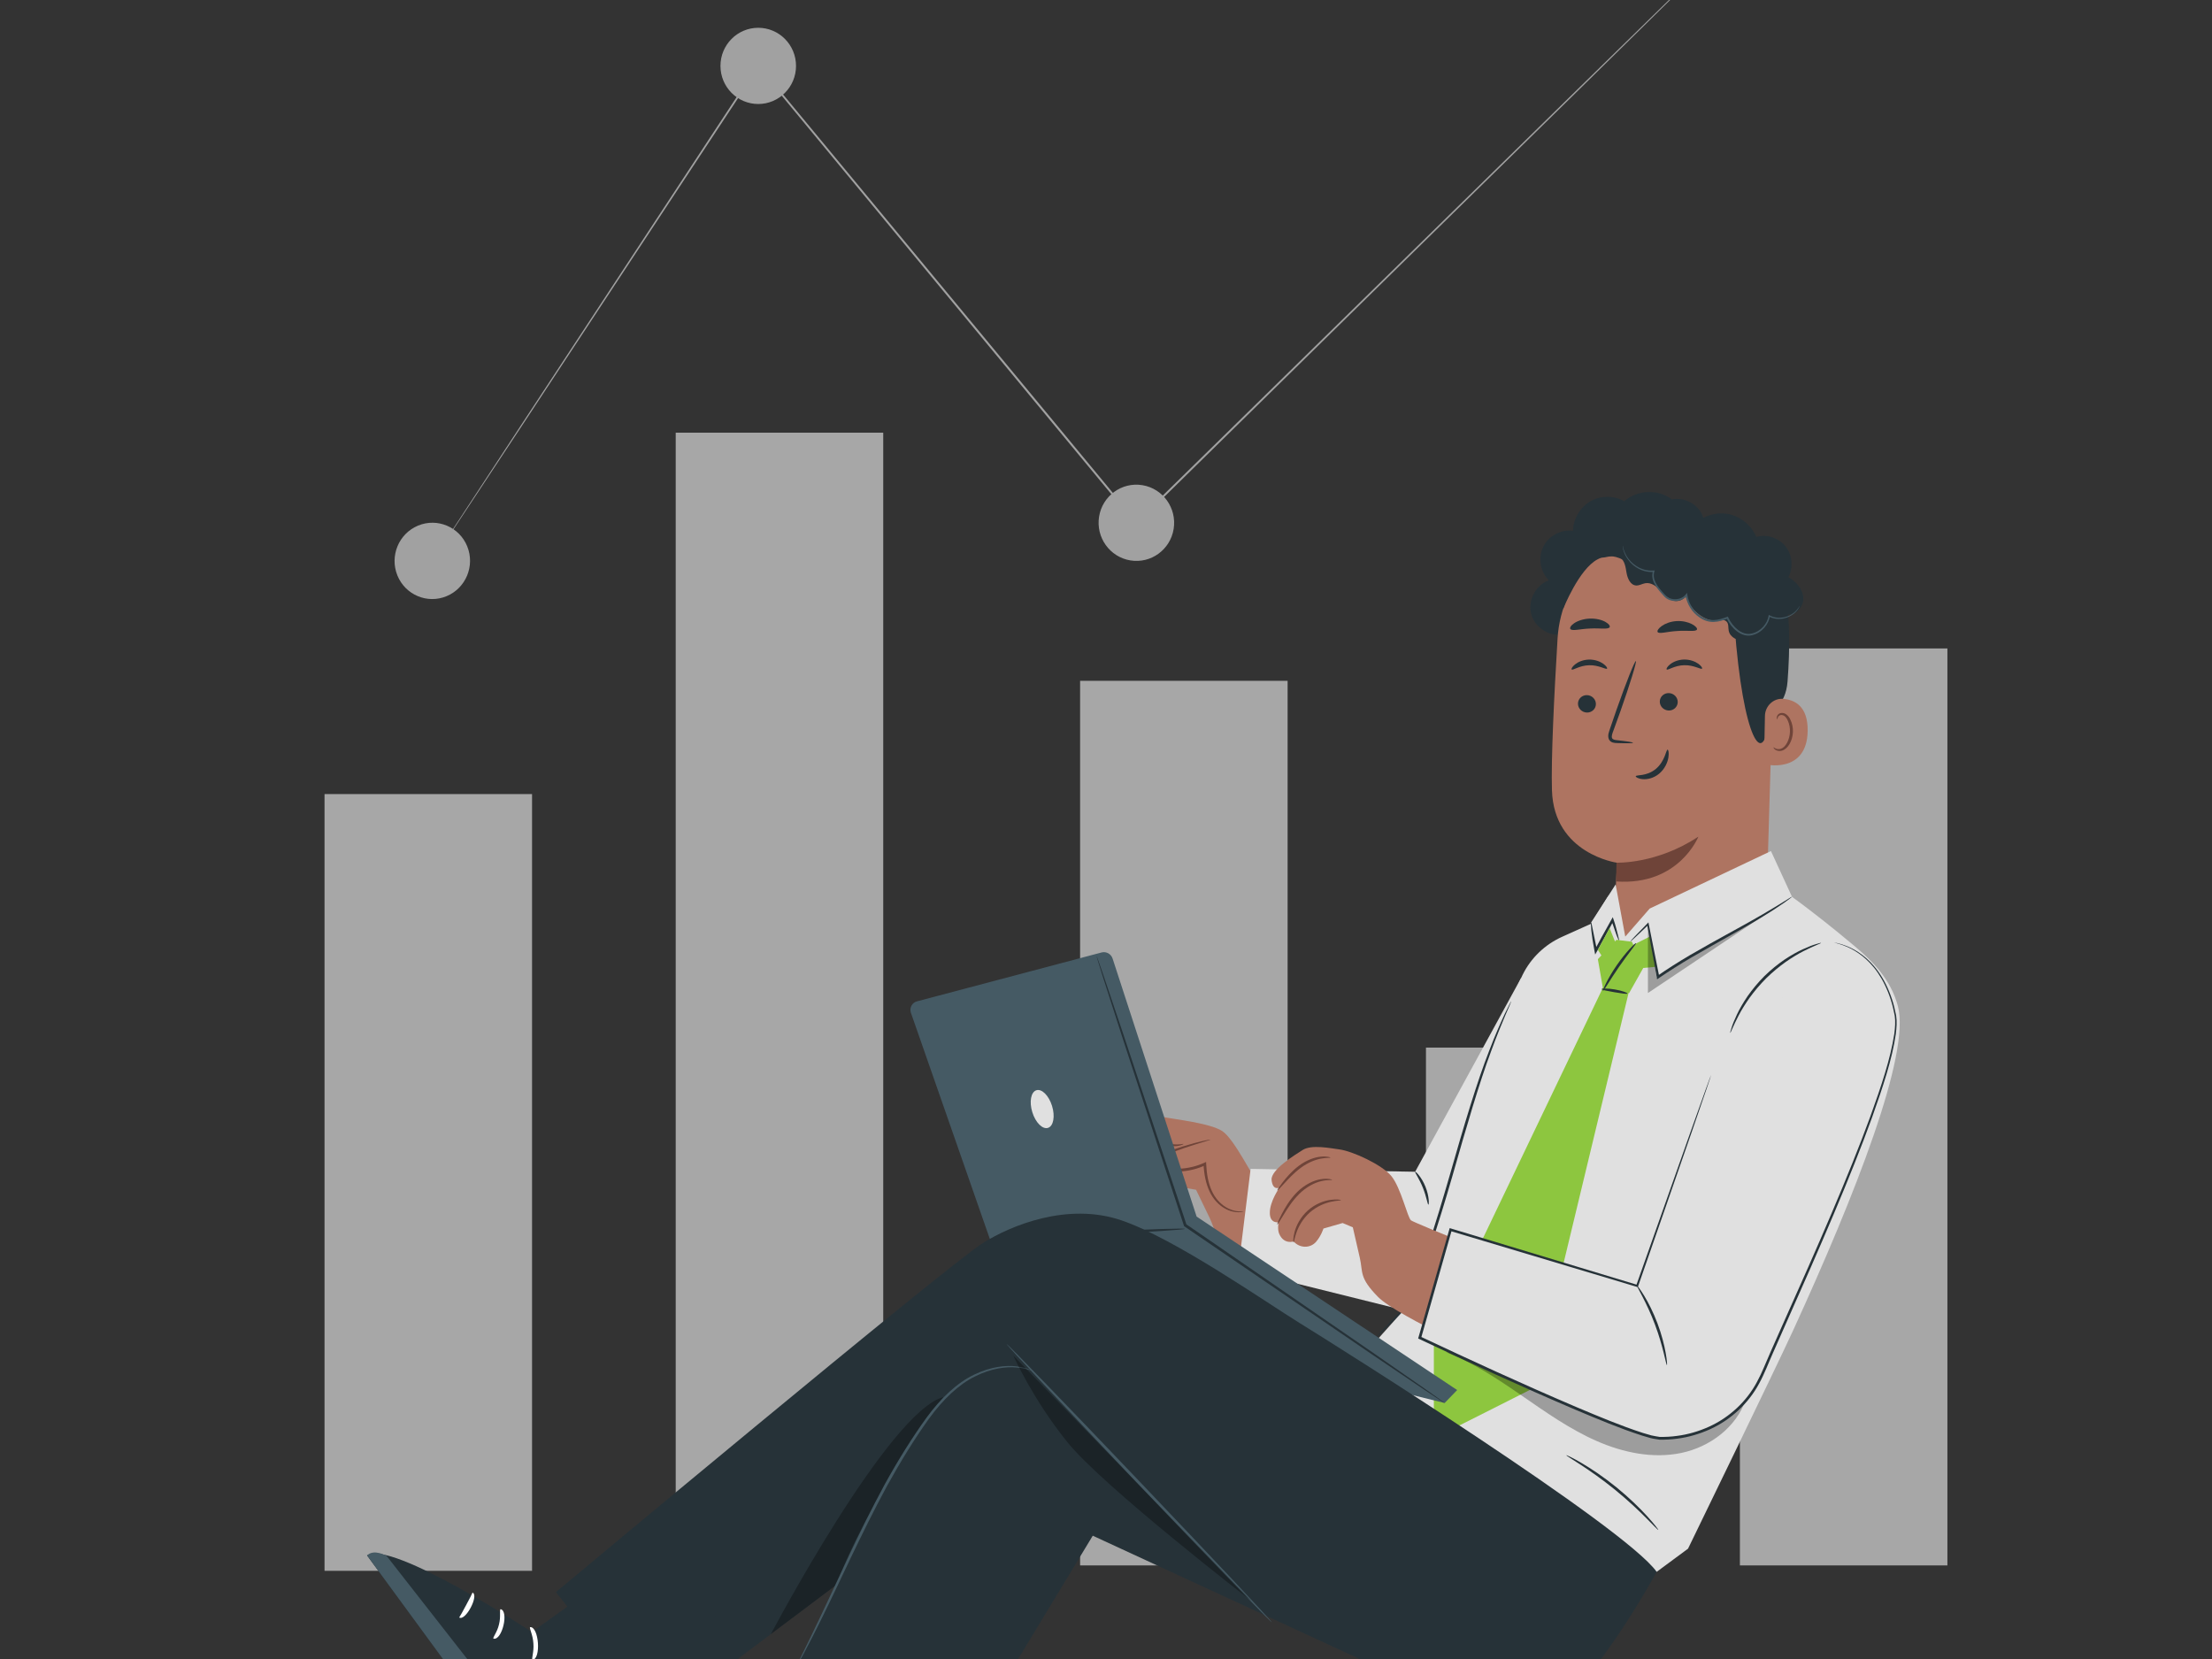 <svg width="364" height="273" viewBox="0 0 364 273" fill="none" xmlns="http://www.w3.org/2000/svg">
<rect x="0" y="0" width="364" height="273" fill="#333333" stroke="none"/>
<g clip-path="url(#clip0_3708_20384)">
<g opacity="0.6">
<path d="M87.553 130.672H53.405V258.489H87.553V130.672Z" fill="#F5F5F5"/>
<path d="M268.8 172.39H234.652V257.601H268.8V172.39Z" fill="#F5F5F5"/>
<path d="M320.459 106.707H286.312V257.601H320.459V106.707Z" fill="#F5F5F5"/>
<path d="M211.886 112.032H177.739V257.601H211.886V112.032Z" fill="#F5F5F5"/>
<path d="M145.342 71.202H111.194V257.601H145.342V71.202Z" fill="#F5F5F5"/>
<path d="M287.088 -12.113C287.088 -12.113 286.927 -11.94 286.6 -11.612C286.267 -11.281 285.779 -10.796 285.139 -10.16C283.845 -8.882 281.941 -7.002 279.481 -4.572C274.54 0.288 267.369 7.343 258.426 16.141C240.512 33.726 215.503 58.274 187.105 86.149L186.979 86.272L186.867 86.137C181.259 79.362 175.399 72.281 169.425 65.062C153.381 45.665 138.164 27.267 124.659 10.938L124.898 10.925C109.017 35.001 95.593 55.352 86.135 69.69C81.4 76.848 77.66 82.504 75.099 86.375C73.818 88.302 72.833 89.785 72.164 90.791C71.831 91.286 71.578 91.663 71.404 91.922C71.233 92.175 71.14 92.301 71.14 92.301C71.14 92.301 71.218 92.166 71.383 91.909C71.552 91.647 71.799 91.265 72.123 90.764C72.782 89.752 73.755 88.261 75.019 86.323C77.563 82.44 81.28 76.769 85.984 69.591C95.418 55.236 108.807 34.862 124.648 10.758L124.759 10.59L124.887 10.746C138.399 27.068 153.625 45.459 169.676 64.85C175.65 72.07 181.508 79.151 187.114 85.927L186.877 85.914C215.305 58.07 240.341 33.55 258.275 15.985C267.247 7.217 274.441 0.186 279.398 -4.657C281.876 -7.069 283.793 -8.936 285.096 -10.204C285.744 -10.831 286.239 -11.309 286.576 -11.635C286.912 -11.955 287.088 -12.113 287.088 -12.113Z" fill="#EBEBEB"/>
<path d="M124.774 17.114C128.207 17.114 130.991 14.306 130.991 10.843C130.991 7.38 128.207 4.573 124.774 4.573C121.34 4.573 118.557 7.38 118.557 10.843C118.557 14.306 121.34 17.114 124.774 17.114Z" fill="#EBEBEB"/>
<path d="M73.495 98.102C76.667 96.779 78.185 93.109 76.885 89.904C75.584 86.699 71.958 85.173 68.785 86.496C65.613 87.819 64.095 91.49 65.395 94.695C66.696 97.9 70.322 99.425 73.495 98.102Z" fill="#EBEBEB"/>
<path d="M193.133 87.034C193.679 83.615 191.374 80.393 187.985 79.837C184.596 79.281 181.407 81.603 180.861 85.022C180.316 88.441 182.621 91.663 186.009 92.219C189.398 92.775 192.588 90.454 193.133 87.034Z" fill="#EBEBEB"/>
</g>
<path d="M183.623 192.476C183.623 192.476 182.27 193.072 182.059 191.242C181.847 189.411 185.611 185.599 186.815 184.389C188.019 183.178 189.739 183.438 191.266 183.783C192.793 184.129 199.043 184.767 201.116 186.116C203.189 187.465 206.363 194.233 207.025 194.555C207.687 194.876 227.183 195.906 227.183 195.906L226.344 212.104C226.344 212.104 207.209 208.408 203.42 206.005C199.63 203.602 200.127 202.645 199.05 200.404C197.973 198.163 196.817 195.783 196.817 195.783L195.025 195.482L192.153 197.089C192.153 197.089 191.815 201.2 188.972 201.095L187.579 200.352C187.579 200.352 186.65 201.441 185.592 199.757C184.533 198.073 184.734 197.759 184.734 197.759C184.734 197.759 183.619 199.156 182.415 197.423C181.211 195.691 183.623 192.476 183.623 192.476Z" fill="#AE7461"/>
<path d="M204.626 199.352C204.629 199.365 204.557 199.388 204.415 199.42C204.274 199.454 204.059 199.482 203.779 199.483C203.224 199.488 202.383 199.349 201.485 198.821C200.592 198.307 199.656 197.383 199.056 196.09C198.437 194.807 198.134 193.227 198.048 191.552L198.357 191.743C197.075 192.344 195.566 192.731 193.984 192.786C192.875 192.829 191.787 192.704 190.772 192.444C190.287 192.298 189.725 192.223 189.302 191.751C189.077 191.528 189.024 191.062 189.253 190.797C189.461 190.535 189.725 190.442 189.942 190.348C191.696 189.627 193.31 189.066 194.678 188.643C196.046 188.219 197.169 187.933 197.948 187.753C198.728 187.575 199.165 187.503 199.172 187.534C199.18 187.566 198.757 187.697 197.994 187.927C197.23 188.159 196.125 188.492 194.777 188.955C193.428 189.415 191.836 190.005 190.102 190.742C189.89 190.829 189.689 190.93 189.595 191.059C189.507 191.186 189.512 191.325 189.634 191.466C189.889 191.767 190.396 191.875 190.881 192.005C191.857 192.249 192.903 192.367 193.969 192.325C195.489 192.271 196.94 191.907 198.177 191.34L198.472 191.204L198.486 191.53C198.557 193.172 198.831 194.696 199.396 195.929C199.945 197.171 200.797 198.057 201.63 198.583C202.463 199.118 203.253 199.294 203.787 199.334C204.323 199.373 204.621 199.317 204.626 199.352Z" fill="#6F4439"/>
<path d="M194.756 188.246C194.792 188.293 194.097 188.674 192.915 188.609C192.335 188.602 191.651 188.502 190.928 188.552C190.19 188.585 189.501 188.902 188.932 189.568C187.748 190.909 186.331 191.796 185.263 192.248C184.188 192.708 183.468 192.801 183.456 192.75C183.436 192.678 184.118 192.472 185.127 191.951C186.136 191.431 187.444 190.559 188.604 189.248C188.91 188.926 189.252 188.598 189.67 188.411C190.078 188.214 190.509 188.143 190.904 188.126C191.698 188.098 192.371 188.236 192.935 188.282C194.064 188.427 194.729 188.179 194.756 188.246Z" fill="#6F4439"/>
<path d="M190.738 192.561C190.845 192.597 190.056 194.419 188.254 195.974C186.463 197.546 184.568 198.059 184.549 197.946C184.495 197.814 186.245 197.13 187.957 195.623C189.684 194.137 190.618 192.487 190.738 192.561Z" fill="#6F4439"/>
<path d="M191.441 195.046C191.555 195.058 191.298 196.653 190.157 198.219C189.029 199.795 187.607 200.526 187.561 200.419C187.483 200.304 188.725 199.439 189.788 197.946C190.87 196.467 191.309 195.005 191.441 195.046Z" fill="#6F4439"/>
<path d="M250.321 160.907L232.875 192.819L205.798 192.347L203.763 208.832L231.705 215.777L243.21 202.971L250.321 160.907Z" fill="#E0E0E0"/>
<path d="M235.053 198.235C234.918 198.247 234.749 196.935 234.145 195.453C233.555 193.964 232.77 192.906 232.875 192.82C232.957 192.736 233.943 193.71 234.567 195.279C235.203 196.842 235.169 198.237 235.053 198.235Z" fill="#263238"/>
<path d="M256.956 104.423C254.748 104.72 252.449 103.114 251.936 100.918C251.422 98.722 252.767 96.242 254.871 95.503C253.469 94.099 253.082 91.762 253.955 89.971C254.827 88.18 256.894 87.072 258.846 87.347C258.892 85.375 260.018 83.464 261.711 82.492C263.403 81.519 265.599 81.518 267.292 82.49C269.406 80.582 272.869 80.448 275.121 82.185C277.003 81.796 279.081 82.777 279.999 84.489C280.917 86.2 280.6 88.501 279.254 89.891" fill="#263238"/>
<path d="M276.179 86.713L275.181 86.732C265.134 86.93 256.921 94.913 256.308 105.08C255.737 114.537 255.226 124.992 255.385 130.056C255.713 140.541 266.092 141.97 266.092 141.97L265.458 154.587L266.686 164.204L290.554 153.305L291.901 107.562C292.619 96.655 286.955 87.139 276.179 86.713Z" fill="#AE7461"/>
<path d="M266.007 141.957C266.007 141.957 272.621 142.23 279.486 137.668C279.486 137.668 276.28 145.789 265.938 145.048L266.007 141.957Z" fill="#6F4439"/>
<path d="M259.666 115.771C259.654 116.563 260.305 117.226 261.12 117.254C261.933 117.283 262.605 116.666 262.617 115.874C262.629 115.082 261.979 114.418 261.165 114.39C260.35 114.361 259.679 114.98 259.666 115.771Z" fill="#263238"/>
<path d="M258.63 110.168C258.816 110.36 259.919 109.498 261.509 109.472C263.097 109.421 264.28 110.228 264.449 110.027C264.532 109.938 264.338 109.589 263.824 109.224C263.317 108.86 262.456 108.514 261.466 108.538C260.475 108.563 259.65 108.949 259.178 109.337C258.696 109.726 258.538 110.083 258.63 110.168Z" fill="#263238"/>
<path d="M273.131 115.436C273.119 116.227 273.769 116.891 274.585 116.919C275.398 116.947 276.07 116.33 276.082 115.538C276.094 114.748 275.444 114.083 274.629 114.054C273.815 114.027 273.143 114.645 273.131 115.436Z" fill="#263238"/>
<path d="M274.263 110.162C274.451 110.354 275.555 109.492 277.144 109.465C278.731 109.416 279.914 110.222 280.083 110.021C280.166 109.932 279.975 109.583 279.457 109.219C278.95 108.855 278.09 108.508 277.1 108.532C276.11 108.557 275.284 108.943 274.812 109.331C274.332 109.72 274.172 110.077 274.263 110.162Z" fill="#263238"/>
<path d="M268.722 122.229C268.728 122.137 267.736 121.983 266.131 121.808C265.724 121.774 265.338 121.699 265.264 121.42C265.162 121.124 265.324 120.678 265.512 120.195C265.874 119.192 266.254 118.14 266.653 117.038C268.235 112.543 269.371 108.85 269.193 108.787C269.013 108.724 267.586 112.316 266.004 116.811C265.624 117.919 265.26 118.976 264.914 119.986C264.769 120.458 264.515 120.993 264.734 121.605C264.85 121.911 265.152 122.128 265.413 122.194C265.675 122.269 265.903 122.269 266.105 122.277C267.717 122.332 268.717 122.32 268.722 122.229Z" fill="#263238"/>
<path d="M272.766 103.988C272.983 104.392 274.338 103.922 276.014 103.834C277.689 103.708 279.109 104.001 279.254 103.573C279.316 103.37 279.012 103.009 278.4 102.693C277.794 102.378 276.878 102.142 275.873 102.205C274.868 102.27 274.002 102.619 273.458 103.009C272.909 103.399 272.669 103.795 272.766 103.988Z" fill="#263238"/>
<path d="M258.426 103.524C258.768 103.884 260.073 103.478 261.65 103.429C263.226 103.334 264.57 103.619 264.869 103.23C265 103.042 264.783 102.679 264.193 102.344C263.612 102.01 262.643 101.747 261.559 101.795C260.476 101.846 259.542 102.196 259.001 102.582C258.45 102.968 258.274 103.349 258.426 103.524Z" fill="#263238"/>
<path d="M257.211 100.251C257.211 100.251 259.814 93.629 262.91 92.035C266.656 90.106 268.365 94.282 271.95 93.19C275.535 92.098 279.111 90.247 282.849 92.999C286.94 96.012 285.093 98.217 285.431 102.867C286.801 121.714 290.301 126.982 291.099 118.077C291.187 117.101 293.837 116.274 294.153 112.153C294.563 106.809 294.642 100.328 293.395 96.566C292.344 93.394 290.507 91.226 287.243 88.858C282.09 85.121 275.111 85.177 270.382 85.753C265.652 86.329 256.622 92.036 257.211 100.251Z" fill="#263238"/>
<path d="M290.433 117.803C290.467 116.184 291.819 114.878 293.412 115C295.346 115.149 297.514 116.217 297.464 120.261C297.375 127.436 290.287 125.866 290.278 125.66C290.272 125.52 290.37 120.805 290.433 117.803Z" fill="#AE7461"/>
<path d="M291.851 122.98C291.883 122.958 291.974 123.07 292.18 123.168C292.382 123.265 292.731 123.335 293.102 123.199C293.853 122.93 294.497 121.736 294.547 120.442C294.573 119.79 294.446 119.166 294.224 118.649C294.015 118.12 293.685 117.75 293.309 117.678C292.935 117.585 292.666 117.81 292.577 118.01C292.48 118.21 292.523 118.354 292.485 118.365C292.465 118.383 292.335 118.243 292.395 117.947C292.426 117.805 292.511 117.637 292.679 117.502C292.85 117.364 293.101 117.296 293.363 117.328C293.908 117.373 294.393 117.888 294.636 118.456C294.911 119.028 295.068 119.728 295.039 120.461C294.976 121.907 294.229 123.25 293.202 123.537C292.703 123.662 292.29 123.505 292.077 123.333C291.862 123.154 291.827 122.993 291.851 122.98Z" fill="#6F4439"/>
<path d="M290.029 103.914C289.123 104.567 288.165 105.243 287.06 105.375C285.955 105.508 284.677 104.889 284.469 103.78C284.375 103.282 284.485 102.701 284.154 102.322C283.759 101.869 283.049 102.027 282.457 102.103C280.405 102.364 277.958 100.109 277.395 98.091C276.887 98.897 275.742 99.16 274.938 98.657C274.135 98.153 273.839 97.863 273.205 97.155C272.57 96.446 271.686 95.818 270.753 95.971C270.231 96.056 269.748 96.382 269.222 96.345C268.291 96.279 267.816 95.185 267.658 94.253C267.499 93.321 267.369 92.233 266.573 91.74C265.835 91.284 264.895 91.575 264.043 91.719C263.19 91.864 262.082 91.682 261.847 90.839C261.723 90.397 261.903 89.924 262.138 89.532C263.205 87.752 265.592 86.924 267.512 87.668C268.159 85.285 270.31 83.398 272.729 83.092C275.148 82.784 277.691 84.076 278.898 86.224C280.366 84.82 282.528 84.2 284.504 84.617C286.481 85.033 288.219 86.474 289.015 88.355C290.727 87.862 292.701 88.499 293.819 89.902C294.936 91.306 295.131 93.397 294.294 94.988C295.579 95.699 296.692 96.959 296.747 98.443C296.803 99.926 295.404 101.433 293.984 101.07C294.577 102.214 294.143 103.792 293.051 104.459C291.958 105.127 290.379 104.78 289.658 103.714" fill="#263238"/>
<path d="M267.028 89.789C267.022 89.79 267.024 89.835 267.033 89.921C267.044 90.007 267.051 90.137 267.085 90.302C267.156 90.633 267.297 91.12 267.625 91.674C267.956 92.22 268.463 92.847 269.226 93.338C269.975 93.836 270.996 94.204 272.139 94.119L272.017 93.963C271.809 94.581 271.883 95.316 272.196 95.94C272.494 96.575 272.954 97.134 273.44 97.679C273.689 97.94 273.906 98.249 274.248 98.487C274.579 98.715 274.974 98.843 275.376 98.886C276.176 98.974 277.071 98.706 277.637 98.015L277.371 97.943C277.578 99.365 278.405 100.775 279.692 101.62C280.374 102.1 281.212 102.385 282.03 102.346C282.848 102.323 283.605 102.064 284.309 101.792L284.118 101.711C284.516 102.595 285.114 103.343 285.834 103.891C286.541 104.438 287.476 104.748 288.311 104.523C289.974 104.132 291.054 102.702 291.252 101.373L291.094 101.452C291.931 101.893 292.82 101.92 293.531 101.766C294.252 101.618 294.813 101.288 295.212 100.966C295.612 100.638 295.846 100.305 295.985 100.074C296.113 99.835 296.165 99.703 296.157 99.7C296.121 99.67 295.933 100.249 295.138 100.87C294.742 101.168 294.192 101.47 293.498 101.595C292.813 101.727 291.97 101.682 291.197 101.258L291.063 101.185L291.038 101.337C290.837 102.578 289.796 103.912 288.253 104.257C287.496 104.453 286.675 104.174 286.004 103.657C285.331 103.141 284.76 102.419 284.391 101.588L284.333 101.457L284.2 101.508C283.507 101.773 282.777 102.015 282.02 102.036C281.264 102.067 280.511 101.814 279.862 101.359C278.646 100.561 277.87 99.241 277.667 97.895L277.616 97.557L277.401 97.824C276.923 98.416 276.122 98.671 275.404 98.594C275.043 98.556 274.693 98.445 274.403 98.248C274.121 98.059 273.895 97.754 273.642 97.491C273.157 96.956 272.709 96.418 272.426 95.827C272.129 95.243 272.061 94.598 272.238 94.038L272.292 93.866L272.115 93.882C271.038 93.977 270.054 93.644 269.323 93.178C268.577 92.719 268.071 92.125 267.734 91.605C267.072 90.531 267.078 89.772 267.028 89.789Z" fill="#455A64"/>
<path d="M269.174 127.737C269.209 127.469 270.956 127.802 272.481 126.528C274.009 125.256 274.169 123.33 274.415 123.363C274.53 123.36 274.675 123.85 274.546 124.651C274.425 125.437 273.963 126.53 273.031 127.311C272.096 128.088 271.007 128.289 270.279 128.211C269.536 128.137 269.141 127.856 269.174 127.737Z" fill="#263238"/>
<path d="M218.753 229.269L232.225 214.207L243.491 179.692C245.791 173.704 247.765 166.101 250.552 160.423C251.923 157.631 254.233 155.429 257.044 154.162L261.827 152.009L264.688 147.381C263.04 157.848 277.512 159.137 292.892 146.142C292.892 146.142 297.973 149.626 305.135 155.647C308.27 158.283 311.113 161.164 312.299 165.515C314.45 173.414 305.203 196.793 295.135 218.787C292.123 225.366 277.778 254.845 277.778 254.845L272.615 258.659C272.615 258.659 226.966 244.639 222.859 236.954C218.753 229.269 218.753 229.269 218.753 229.269Z" fill="#E0E0E0"/>
<path d="M226.227 220.288C226.216 220.277 226.348 220.122 226.609 219.837C226.904 219.521 227.29 219.111 227.769 218.6C228.828 217.5 230.302 215.973 232.112 214.093L232.074 214.156C232.917 211.525 233.926 208.382 235.047 204.881C236.208 201.377 237.384 197.487 238.572 193.373C240.873 185.308 243.05 178.014 245.062 172.889C246.037 170.317 246.953 168.287 247.596 166.891C247.919 166.236 248.18 165.71 248.38 165.306C248.564 164.946 248.667 164.76 248.681 164.767C248.695 164.774 248.62 164.973 248.463 165.346C248.283 165.759 248.049 166.297 247.757 166.966C247.166 168.382 246.298 170.425 245.364 173.005C243.436 178.145 241.313 185.433 239.009 193.504C237.821 197.616 236.627 201.522 235.445 205.014C234.287 208.503 233.245 211.636 232.374 214.257L232.362 214.294L232.336 214.32C230.482 216.157 228.975 217.65 227.89 218.724C227.387 219.21 226.982 219.601 226.671 219.901C226.391 220.166 226.237 220.299 226.227 220.288Z" fill="#263238"/>
<path d="M268.138 162.807L252.35 228.42L235.951 236.687V220.636L264.329 161.38L268.138 162.807Z" fill="#8DC63F"/>
<g opacity="0.3">
<path d="M237.941 222.513C242.417 224.22 246.448 226.922 250.403 229.65C254.356 232.379 258.308 235.176 262.695 237.108C267.082 239.04 271.997 240.07 276.681 239.091C281.365 238.112 285.74 234.869 287.283 230.28L237.941 222.513Z" fill="black"/>
</g>
<path d="M261.828 151.805L265.864 145.541L267.448 154.123L271.469 149.51L291.423 140.048L294.886 147.567L272.84 160.784L266.725 160.322L262.267 154.958L261.828 151.805Z" fill="#E0E0E0"/>
<path d="M261.828 151.805C261.88 151.8 261.967 152.283 262.13 153.1C262.331 154.079 262.557 155.184 262.807 156.408L262.408 156.347C262.75 155.712 263.114 155.035 263.495 154.332C264.097 153.251 264.662 152.238 265.176 151.315L265.391 150.928L265.534 151.34C265.887 152.363 266.076 153.226 266.235 153.825C266.385 154.425 266.479 154.767 266.438 154.783C266.4 154.799 266.231 154.481 266.014 153.896C265.79 153.315 265.543 152.457 265.165 151.485L265.523 151.51C265.026 152.441 264.478 153.464 263.895 154.555C263.508 155.256 263.136 155.928 262.786 156.559L262.5 157.076L262.387 156.498C261.855 153.79 261.72 151.814 261.828 151.805Z" fill="#263238"/>
<path d="M268.543 154.969L266.003 154.655C265.315 155.439 263.632 157.053 262.944 157.838L262.949 157.91C263.249 159.627 263.551 161.344 263.851 163.061C265.27 162.991 266.699 163.108 268.09 163.407C268.937 161.899 269.577 160.762 270.425 159.254L268.543 154.969Z" fill="#8DC63F"/>
<path d="M272.879 251.751C272.826 251.798 272.08 250.991 270.83 249.739C269.581 248.486 267.804 246.809 265.715 245.109C263.622 243.413 261.62 242.021 260.141 241.059C258.663 240.095 257.723 239.534 257.757 239.472C257.772 239.443 258.024 239.552 258.469 239.771C258.914 239.987 259.545 240.331 260.309 240.78C261.84 241.677 263.889 243.037 266 244.749C268.106 246.463 269.864 248.193 271.061 249.512C271.661 250.17 272.129 250.719 272.435 251.112C272.743 251.504 272.903 251.731 272.879 251.751Z" fill="#263238"/>
<path d="M268.742 155.498L271.561 154.09L272.517 159.094L270.168 159.306L268.742 155.498Z" fill="#8DC63F"/>
<path opacity="0.3" d="M271.177 152.074V163.407L291.962 149.49L272.619 160.907L271.177 152.074Z" fill="black"/>
<path d="M294.886 147.567C294.904 147.594 294.474 147.921 293.678 148.492C292.875 149.051 291.7 149.841 290.206 150.751C287.237 152.602 282.975 154.867 278.382 157.542C276.441 158.684 274.609 159.831 272.961 160.964L272.688 161.151L272.629 160.825C271.998 157.365 271.451 154.362 271.039 152.102L271.273 152.176C270.374 153.026 269.642 153.718 269.08 154.249C268.565 154.724 268.28 154.97 268.261 154.95C268.243 154.932 268.493 154.648 268.975 154.14C269.513 153.585 270.216 152.862 271.078 151.973L271.26 151.786L271.313 152.048C271.763 154.301 272.361 157.294 273.05 160.743L272.717 160.604C274.367 159.45 276.205 158.289 278.152 157.143C282.763 154.459 287.039 152.243 290.041 150.47C291.551 149.599 292.749 148.853 293.58 148.342C294.405 147.818 294.869 147.541 294.886 147.567Z" fill="#263238"/>
<path d="M266.034 155.613L264.868 152.72L262.945 156.303L263.769 157.602L266.034 155.613Z" fill="#8DC63F"/>
<path d="M269.221 155.194C269.319 155.287 267.928 156.917 266.432 159.088C264.928 161.254 263.89 163.136 263.772 163.074C263.665 163.023 264.533 161.021 266.059 158.823C267.576 156.62 269.137 155.11 269.221 155.194Z" fill="#263238"/>
<path d="M267.809 163.493C267.777 163.619 266.823 163.473 265.658 163.276C264.493 163.075 263.544 162.896 263.555 162.767C263.564 162.641 264.546 162.617 265.733 162.821C266.922 163.021 267.841 163.372 267.809 163.493Z" fill="#263238"/>
<path d="M163.034 204.304L149.881 166.617C149.63 165.805 150.12 164.948 150.94 164.767L181.323 156.722C182.081 156.552 182.843 156.992 183.087 157.739L196.91 200.194L239.785 228.742L237.725 230.874L226.757 228.164L163.034 204.304Z" fill="#455A64"/>
<path d="M237.726 230.875C237.722 230.88 237.646 230.839 237.504 230.751C237.342 230.647 237.136 230.515 236.879 230.349C236.308 229.97 235.512 229.442 234.5 228.771C232.416 227.365 229.451 225.363 225.798 222.897C218.45 217.883 208.345 210.988 197.183 203.371C196.405 202.839 195.632 202.309 194.912 201.815L194.848 201.771L194.824 201.697C190.786 189.346 187.169 178.282 184.548 170.268C183.271 166.293 182.236 163.076 181.511 160.817C181.17 159.726 180.902 158.868 180.709 158.25C180.628 157.976 180.562 157.756 180.511 157.58C180.469 157.428 180.45 157.349 180.457 157.347C180.464 157.345 180.497 157.419 180.553 157.566C180.616 157.737 180.694 157.954 180.792 158.222C181.004 158.833 181.298 159.683 181.672 160.762C182.43 163.01 183.51 166.211 184.844 170.167C187.499 178.17 191.163 189.218 195.254 201.552L195.165 201.434C195.886 201.927 196.658 202.456 197.437 202.99C208.57 210.65 218.649 217.585 225.977 222.627C229.596 225.145 232.535 227.188 234.599 228.623C235.59 229.324 236.371 229.876 236.93 230.273C237.176 230.453 237.374 230.598 237.53 230.712C237.665 230.812 237.73 230.867 237.726 230.875Z" fill="#263238"/>
<path d="M168.278 203.5C168.272 203.372 174.247 202.982 181.622 202.629C189 202.276 194.983 202.093 194.989 202.22C194.995 202.348 189.021 202.737 181.643 203.091C174.269 203.444 168.284 203.627 168.278 203.5Z" fill="#263238"/>
<path d="M173.122 181.988C173.651 183.697 173.354 185.314 172.457 185.599C171.56 185.885 170.405 184.73 169.875 183.021C169.345 181.311 169.643 179.695 170.54 179.409C171.436 179.124 172.592 180.278 173.122 181.988Z" fill="#E0E0E0"/>
<path d="M210.56 195.427C210.56 195.427 209.425 195.999 209.248 194.164C209.092 192.536 212.945 190.126 214.387 189.223C215.829 188.318 218.871 188.94 220.423 189.145C222.519 189.421 227.402 191.637 228.954 193.525C230.531 195.443 231.613 200.349 232.186 200.813C232.76 201.277 252.173 209.02 252.173 209.02L247.754 224.61C247.754 224.61 229.933 216.636 226.776 213.429C223.619 210.222 224.316 209.403 223.765 206.973C223.214 204.544 222.616 201.961 222.616 201.961L220.938 201.258L217.783 202.167C217.783 202.167 217.398 203.382 216.584 204.331C215.613 205.464 213.854 205.415 212.877 204.286C212.877 204.286 211.275 204.851 210.494 203.018C210.175 202.267 210.405 201.125 210.405 201.125C210.405 201.125 208.97 201.411 208.959 199.598C208.947 197.652 210.56 195.427 210.56 195.427Z" fill="#AE7461"/>
<path d="M220.669 197.49C220.666 197.566 220.017 197.542 219.018 197.764C218.027 197.978 216.677 198.504 215.515 199.54C214.354 200.578 213.67 201.87 213.336 202.84C212.993 203.817 212.935 204.473 212.86 204.466C212.81 204.466 212.752 203.789 213.028 202.743C213.296 201.706 213.975 200.302 215.214 199.194C216.454 198.087 217.912 197.581 218.96 197.443C220.021 197.295 220.676 197.44 220.669 197.49Z" fill="#6F4439"/>
<path d="M219.217 194.146C219.209 194.229 218.51 194.11 217.441 194.362C216.377 194.599 214.978 195.294 213.784 196.482C212.589 197.677 211.776 199.017 211.186 199.974C210.601 200.94 210.233 201.54 210.175 201.508C210.122 201.479 210.388 200.827 210.906 199.812C211.429 198.807 212.214 197.404 213.466 196.151C214.723 194.899 216.24 194.205 217.381 194.041C218.531 193.86 219.233 194.105 219.217 194.146Z" fill="#6F4439"/>
<path d="M218.935 190.49C218.926 190.567 218.324 190.484 217.39 190.659C216.459 190.822 215.214 191.31 214.045 192.18C212.873 193.053 211.971 194.056 211.311 194.771C210.655 195.493 210.236 195.936 210.186 195.893C210.14 195.854 210.467 195.341 211.066 194.559C211.668 193.785 212.552 192.72 213.776 191.807C215.003 190.893 216.351 190.422 217.345 190.336C218.346 190.237 218.948 190.442 218.935 190.49Z" fill="#6F4439"/>
<path d="M301.787 155.084C307.244 156.165 310.797 161.027 311.908 167.106C313.483 175.728 293.984 216.481 290.35 225.377C286.522 234.75 278.053 236.799 273.122 236.683C268.19 236.567 233.635 220.137 233.635 220.137L238.701 202.36L269.406 211.6L281.574 176.895" fill="#E0E0E0"/>
<path d="M281.575 176.896C281.575 176.896 281.518 177.109 281.383 177.515C281.241 177.936 281.039 178.536 280.776 179.318C280.227 180.915 279.427 183.242 278.398 186.236C276.308 192.251 273.291 200.932 269.564 211.657L269.512 211.807L269.36 211.762C260.536 209.119 250.106 205.995 238.643 202.562L238.902 202.418C237.287 208.102 235.597 214.049 233.848 220.199L233.73 219.934C241.795 223.731 250.427 227.714 259.426 231.553C263.08 233.09 266.702 234.621 270.36 235.802L271.737 236.203C272.194 236.323 272.649 236.363 273.104 236.451C274.046 236.466 274.992 236.42 275.922 236.291C277.787 236.058 279.595 235.52 281.275 234.753C284.639 233.216 287.424 230.59 289.116 227.42C289.975 225.853 290.605 224.154 291.333 222.529C292.055 220.903 292.767 219.296 293.471 217.708C299.144 205.034 304.174 193.577 307.78 183.711C309.555 178.778 311.093 174.25 311.718 170.132C311.849 169.105 311.93 168.098 311.793 167.157C311.612 166.21 311.403 165.302 311.12 164.459C310.574 162.767 309.845 161.299 309.021 160.098C307.367 157.673 305.368 156.434 303.989 155.826C303.289 155.524 302.734 155.34 302.354 155.249C301.976 155.148 301.784 155.084 301.784 155.084C301.784 155.084 301.982 155.116 302.366 155.203C302.751 155.28 303.314 155.449 304.025 155.74C305.427 156.325 307.468 157.554 309.165 159.995C310.01 161.203 310.761 162.682 311.325 164.39C311.618 165.241 311.834 166.156 312.024 167.114C312.176 168.102 312.096 169.125 311.969 170.167C311.36 174.335 309.84 178.873 308.081 183.823C304.507 193.719 299.505 205.198 293.852 217.883C293.151 219.471 292.441 221.078 291.723 222.704C290.999 224.322 290.378 226.014 289.493 227.634C287.767 230.88 284.905 233.588 281.457 235.165C279.735 235.952 277.885 236.503 275.978 236.744C275.025 236.876 274.06 236.923 273.089 236.908C272.603 236.821 272.096 236.772 271.625 236.647L270.224 236.241C266.527 235.048 262.91 233.518 259.247 231.978C250.237 228.135 241.607 224.146 233.539 220.339L233.368 220.258L233.421 220.074C235.177 213.926 236.875 207.983 238.498 202.3L238.557 202.095L238.758 202.156C250.213 205.621 260.633 208.772 269.451 211.439L269.247 211.544C273.033 200.84 276.098 192.176 278.221 186.173C279.287 183.192 280.115 180.875 280.683 179.285C280.966 178.51 281.182 177.915 281.335 177.498C281.486 177.097 281.575 176.896 281.575 176.896Z" fill="#263238"/>
<path d="M274.307 224.64C274.165 224.666 273.695 221.544 272.327 217.94C270.982 214.324 269.284 211.678 269.406 211.601C269.453 211.569 269.938 212.191 270.597 213.282C271.255 214.372 272.064 215.948 272.752 217.776C273.438 219.603 273.868 221.325 274.092 222.583C274.319 223.841 274.364 224.632 274.307 224.64Z" fill="#263238"/>
<path d="M299.662 155.161C299.689 155.241 298.531 155.619 296.796 156.508C295.926 156.946 294.928 157.546 293.869 158.278C292.822 159.028 291.718 159.923 290.655 160.966C289.6 162.02 288.693 163.118 287.929 164.162C287.182 165.219 286.568 166.215 286.115 167.087C285.199 168.826 284.799 169.99 284.721 169.961C284.691 169.95 284.77 169.654 284.94 169.123C285.101 168.589 285.401 167.838 285.828 166.938C286.25 166.035 286.845 165.003 287.586 163.913C288.346 162.837 289.261 161.709 290.335 160.634C291.419 159.571 292.553 158.669 293.632 157.925C294.723 157.199 295.754 156.62 296.655 156.213C297.552 155.801 298.299 155.514 298.83 155.363C299.358 155.203 299.652 155.129 299.662 155.161Z" fill="#263238"/>
<path d="M108.079 283.013L91.484 261.99C91.484 261.99 155.676 208.379 161.745 204.55C166.341 201.65 175.683 197.8 184.527 200.812C193.37 203.825 208.341 214.31 213.86 217.712C219.379 221.113 267.422 251.28 272.616 258.659C272.616 258.659 262.162 277.829 255.317 281.043C249.955 283.56 234.499 279.802 225.47 274.237C216.439 268.672 175.008 232.702 175.008 232.702L108.079 283.013Z" fill="#263238"/>
<path d="M114.261 307.658L136.68 323.983L179.822 252.71L223.383 272.831L194.092 223.219C194.092 223.219 170.469 223.501 166.755 223.077C161.992 222.534 153.296 230.156 148.548 239.461C144.422 247.548 114.261 307.658 114.261 307.658Z" fill="#263238"/>
<path d="M209.282 266.956C209.192 267.045 199.354 256.871 187.313 244.235C175.268 231.594 165.579 221.278 165.669 221.19C165.76 221.101 175.595 231.273 187.641 243.913C199.683 256.549 209.374 266.868 209.282 266.956Z" fill="#455A64"/>
<path opacity="0.3" d="M126.856 268.897C126.856 268.897 146.16 232.323 155.252 229.888C155.252 229.888 142.099 247.957 137.696 260.749L126.856 268.897Z" fill="black"/>
<path d="M169.779 225.52C169.763 225.582 168.904 225.17 167.245 225.029C165.601 224.867 163.131 225.155 160.466 226.491C157.784 227.798 155.144 230.308 152.821 233.52C150.51 236.752 148.19 240.488 145.971 244.515C141.592 252.622 138.215 260.28 135.521 265.696C134.197 268.417 133.065 270.588 132.274 272.083C131.881 272.792 131.568 273.359 131.331 273.787C131.112 274.174 130.989 274.374 130.975 274.366C130.961 274.358 131.057 274.144 131.25 273.743C131.467 273.305 131.755 272.724 132.116 271.999C132.858 270.481 133.945 268.29 135.23 265.553C137.848 260.105 141.177 252.426 145.571 244.291C147.802 240.243 150.134 236.512 152.483 233.266C154.845 230.036 157.564 227.494 160.323 226.198C163.06 224.873 165.593 224.63 167.259 224.851C168.944 225.05 169.779 225.52 169.779 225.52Z" fill="#455A64"/>
<path d="M108.561 253.525L87.518 268.566C87.518 268.566 64.415 253.319 60.41 255.965L90.194 296.631L121.757 271.44L108.561 253.525Z" fill="#263238"/>
<path d="M90.194 296.631L93.362 294.072L63.62 256.038C63.62 256.038 61.517 254.812 60.41 255.965L90.194 296.631Z" fill="#455A64"/>
<path d="M87.24 267.753C87.049 267.906 87.687 268.967 87.773 270.418C87.896 271.867 87.416 273.008 87.627 273.134C89.076 273.007 88.686 267.66 87.24 267.753Z" fill="white"/>
<path d="M82.376 264.797C82.152 264.895 82.449 266.005 82.115 267.304C81.818 268.611 81.046 269.456 81.201 269.647C82.608 270.023 83.791 265.12 82.376 264.797Z" fill="white"/>
<path d="M75.565 266.165C76.571 266.846 78.867 262.55 77.757 262.071C77.743 262.23 75.684 266.067 75.565 266.165Z" fill="white"/>
<path opacity="0.3" d="M205.988 263.499C205.988 263.499 181.454 244.566 175.604 237.268C169.833 230.068 166.756 223.077 166.756 223.077L205.988 263.499Z" fill="black"/>
</g>
<defs>
<clipPath id="clip0_3708_20384">
<rect width="364" height="274" fill="white"/>
</clipPath>
</defs>
</svg>
